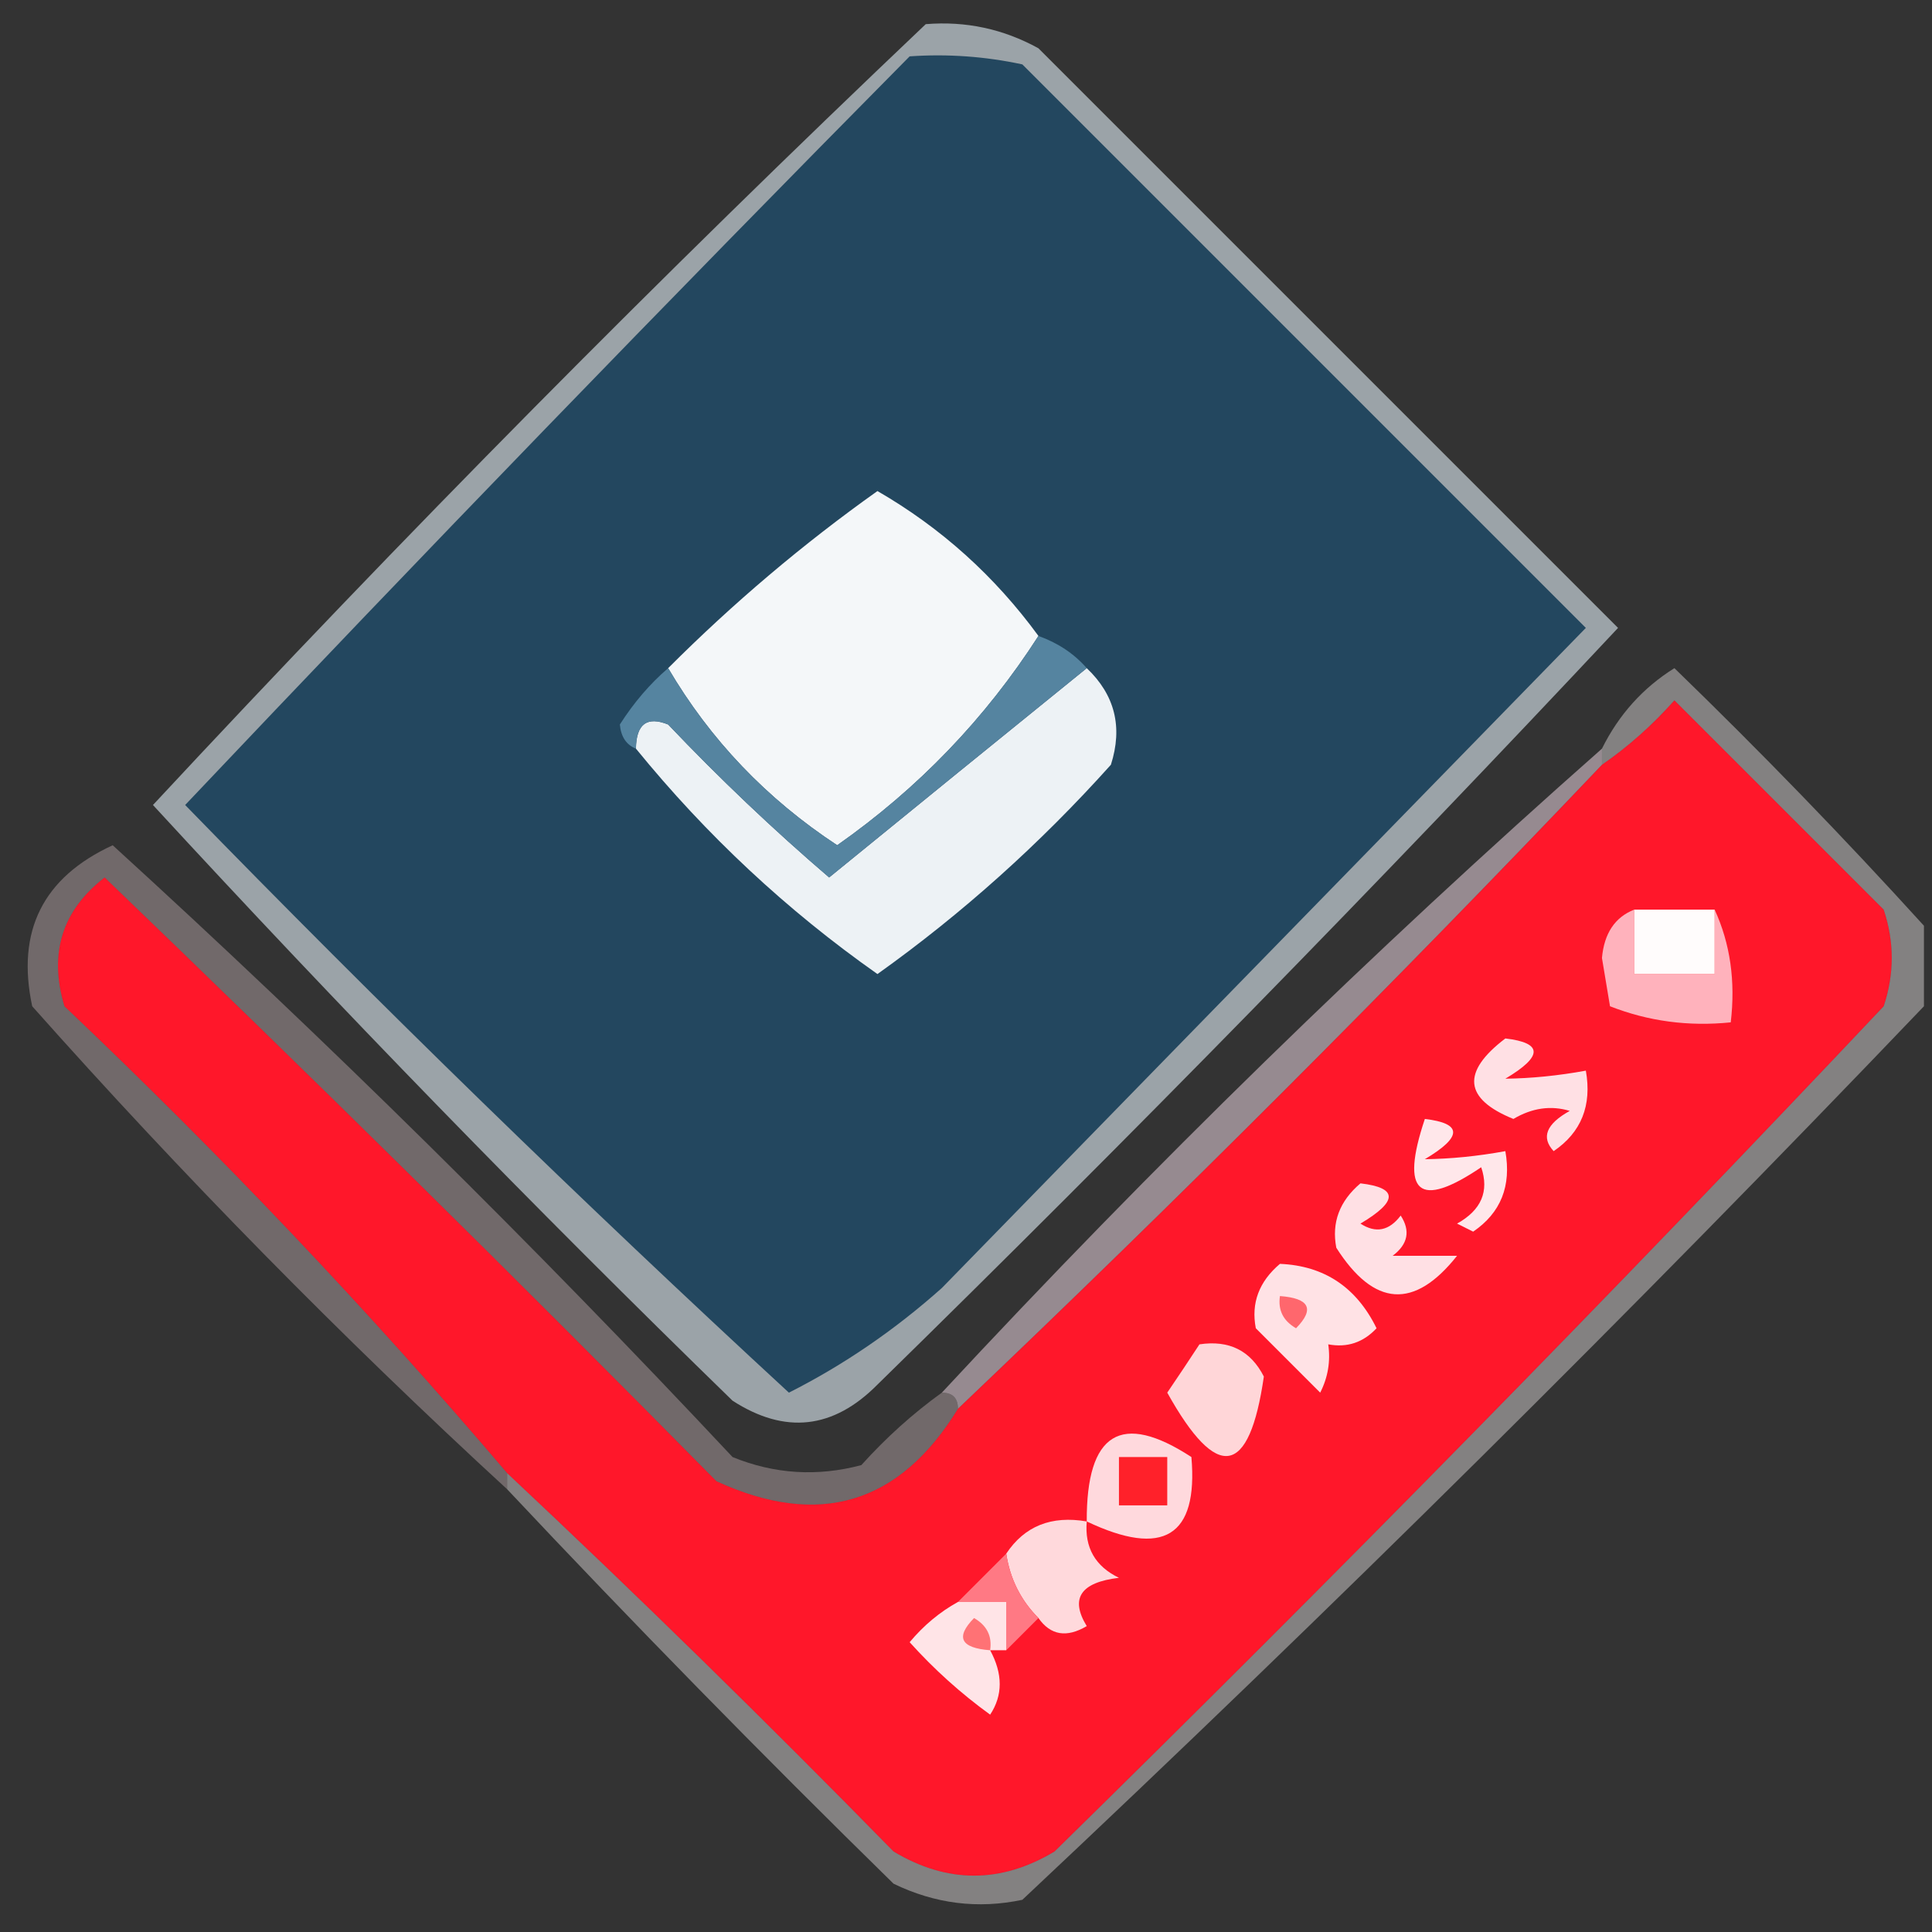 <?xml version="1.0" encoding="UTF-8"?>
<!DOCTYPE svg PUBLIC "-//W3C//DTD SVG 1.1//EN" "http://www.w3.org/Graphics/SVG/1.1/DTD/svg11.dtd">
<svg xmlns="http://www.w3.org/2000/svg" version="1.1" width="120px" height="120px" style="shape-rendering:geometricPrecision; text-rendering:geometricPrecision; image-rendering:optimizeQuality; fill-rule:evenodd; clip-rule:evenodd" xmlns:xlink="http://www.w3.org/1999/xlink">
<rect width="100%" height="100%" fill="#333333" stroke="none"/>
<g><path style="opacity:0.69" fill="#cad5dc" d="M 57.5,1.5 C 59.989,1.298 62.322,1.798 64.5,3C 76.522,15.022 88.522,27.022 100.5,39C 85.541,54.959 70.208,70.626 54.5,86C 51.758,88.77 48.758,89.104 45.5,87C 33.124,74.959 21.125,62.626 9.5,50C 25.048,33.286 41.048,17.119 57.5,1.5 Z"/></g>
<g><path style="opacity:1" fill="#23475f" d="M 56.5,3.5 C 58.857,3.337 61.19,3.503 63.5,4C 75.167,15.667 86.833,27.333 98.5,39C 85.167,52.667 71.833,66.333 58.5,80C 55.568,82.615 52.401,84.781 49,86.5C 36.141,74.64 23.641,62.473 11.5,50C 26.327,34.34 41.327,18.84 56.5,3.5 Z"/></g>
<g><path style="opacity:1" fill="#edf2f5" d="M 67.5,41.5 C 69.248,43.16 69.748,45.16 69,47.5C 64.587,52.42 59.753,56.753 54.5,60.5C 48.879,56.547 43.879,51.88 39.5,46.5C 39.517,44.972 40.184,44.472 41.5,45C 44.682,48.349 48.015,51.516 51.5,54.5C 56.871,50.12 62.205,45.787 67.5,41.5 Z"/></g>
<g><path style="opacity:1" fill="#f4f7f9" d="M 64.5,39.5 C 61.197,44.636 57.031,48.97 52,52.5C 47.612,49.614 44.112,45.947 41.5,41.5C 45.547,37.45 49.88,33.783 54.5,30.5C 58.448,32.78 61.782,35.78 64.5,39.5 Z"/></g>
<g><path style="opacity:1" fill="#ff172a" d="M 31.5,91.5 C 22.903,81.4 13.736,71.734 4,62.5C 3.019,59.216 3.853,56.549 6.5,54.5C 19.319,66.819 31.986,79.319 44.5,92C 50.87,94.928 55.87,93.428 59.5,87.5C 73.167,74.5 86.5,61.167 99.5,47.5C 101.129,46.375 102.629,45.041 104,43.5C 108.333,47.833 112.667,52.167 117,56.5C 117.667,58.5 117.667,60.5 117,62.5C 100.196,80.305 83.029,97.805 65.5,115C 62.167,117 58.833,117 55.5,115C 47.632,106.964 39.632,99.131 31.5,91.5 Z"/></g>
<g><path style="opacity:1" fill="#5584a0" d="M 64.5,39.5 C 65.71,39.932 66.71,40.599 67.5,41.5C 62.205,45.787 56.871,50.12 51.5,54.5C 48.015,51.516 44.682,48.349 41.5,45C 40.184,44.472 39.517,44.972 39.5,46.5C 38.903,46.265 38.57,45.765 38.5,45C 39.371,43.636 40.371,42.469 41.5,41.5C 44.112,45.947 47.612,49.614 52,52.5C 57.031,48.97 61.197,44.636 64.5,39.5 Z"/></g>
<g><path style="opacity:1" fill="#ffb2bc" d="M 101.5,56.5 C 101.5,57.833 101.5,59.167 101.5,60.5C 103.167,60.5 104.833,60.5 106.5,60.5C 106.5,59.167 106.5,57.833 106.5,56.5C 107.468,58.607 107.802,60.941 107.5,63.5C 104.881,63.768 102.381,63.435 100,62.5C 99.833,61.5 99.667,60.5 99.5,59.5C 99.64,57.97 100.307,56.97 101.5,56.5 Z"/></g>
<g><path style="opacity:1" fill="#fffcfc" d="M 101.5,56.5 C 103.167,56.5 104.833,56.5 106.5,56.5C 106.5,57.833 106.5,59.167 106.5,60.5C 104.833,60.5 103.167,60.5 101.5,60.5C 101.5,59.167 101.5,57.833 101.5,56.5 Z"/></g>
<g><path style="opacity:0.332" fill="#eed6db" d="M 58.5,86.5 C 59.167,86.5 59.5,86.833 59.5,87.5C 55.87,93.428 50.87,94.928 44.5,92C 31.986,79.319 19.319,66.819 6.5,54.5C 3.853,56.549 3.019,59.216 4,62.5C 13.736,71.734 22.903,81.4 31.5,91.5C 31.5,91.833 31.5,92.167 31.5,92.5C 21.172,83.005 11.339,73.005 2,62.5C 1.003,57.827 2.67,54.494 7,52.5C 20.297,64.629 33.13,77.296 45.5,90.5C 48.103,91.562 50.77,91.728 53.5,91C 55.038,89.293 56.704,87.793 58.5,86.5 Z"/></g>
<g><path style="opacity:1" fill="#ffe0e4" d="M 93.5,64.5 C 95.842,64.775 95.842,65.608 93.5,67C 95.108,66.981 96.774,66.815 98.5,66.5C 98.884,68.665 98.217,70.332 96.5,71.5C 95.707,70.645 96.04,69.811 97.5,69C 96.328,68.647 95.162,68.813 94,69.5C 90.927,68.252 90.76,66.585 93.5,64.5 Z"/></g>
<g><path style="opacity:0.647" fill="#ccbac2" d="M 99.5,46.5 C 99.5,46.833 99.5,47.167 99.5,47.5C 86.5,61.167 73.167,74.5 59.5,87.5C 59.5,86.833 59.167,86.5 58.5,86.5C 71.578,72.42 85.245,59.087 99.5,46.5 Z"/></g>
<g><path style="opacity:1" fill="#ffe7ea" d="M 88.5,69.5 C 90.842,69.775 90.842,70.608 88.5,72C 90.108,71.981 91.774,71.815 93.5,71.5C 93.884,73.665 93.217,75.332 91.5,76.5C 91.167,76.333 90.833,76.167 90.5,76C 92.007,75.163 92.507,73.996 92,72.5C 88.118,75.126 86.951,74.126 88.5,69.5 Z"/></g>
<g><path style="opacity:1" fill="#ffe0e4" d="M 84.5,73.5 C 86.842,73.775 86.842,74.608 84.5,76C 85.449,76.617 86.282,76.451 87,75.5C 87.617,76.449 87.451,77.282 86.5,78C 87.833,78 89.167,78 90.5,78C 87.846,81.349 85.346,81.182 83,77.5C 82.7,75.934 83.2,74.601 84.5,73.5 Z"/></g>
<g><path style="opacity:1" fill="#ffe2e5" d="M 79.5,78.5 C 82.25,78.618 84.25,79.951 85.5,82.5C 84.675,83.386 83.675,83.719 82.5,83.5C 82.65,84.552 82.483,85.552 82,86.5C 80.667,85.167 79.333,83.833 78,82.5C 77.7,80.934 78.2,79.601 79.5,78.5 Z"/></g>
<g><path style="opacity:1" fill="#ff676d" d="M 79.5,80.5 C 81.337,80.639 81.67,81.306 80.5,82.5C 79.703,82.043 79.369,81.376 79.5,80.5 Z"/></g>
<g><path style="opacity:1" fill="#ffd6d8" d="M 74.5,83.5 C 76.346,83.222 77.68,83.889 78.5,85.5C 77.6,91.731 75.6,92.064 72.5,86.5C 73.192,85.482 73.859,84.482 74.5,83.5 Z"/></g>
<g><path style="opacity:0.394" fill="#fef9fa" d="M 119.5,57.5 C 119.5,59.167 119.5,60.833 119.5,62.5C 101.367,81.466 82.7,99.966 63.5,118C 60.743,118.584 58.077,118.25 55.5,117C 47.298,108.965 39.298,100.798 31.5,92.5C 31.5,92.167 31.5,91.833 31.5,91.5C 39.632,99.131 47.632,106.964 55.5,115C 58.833,117 62.167,117 65.5,115C 83.029,97.805 100.196,80.305 117,62.5C 117.667,60.5 117.667,58.5 117,56.5C 112.667,52.167 108.333,47.833 104,43.5C 102.629,45.041 101.129,46.375 99.5,47.5C 99.5,47.167 99.5,46.833 99.5,46.5C 100.548,44.387 102.048,42.72 104,41.5C 109.375,46.707 114.542,52.041 119.5,57.5 Z"/></g>
<g><path style="opacity:1" fill="#ffd9dd" d="M 67.5,94.5 C 67.473,88.984 69.64,87.651 74,90.5C 74.427,95.43 72.26,96.763 67.5,94.5 Z"/></g>
<g><path style="opacity:1" fill="#ff212a" d="M 69.5,90.5 C 70.5,90.5 71.5,90.5 72.5,90.5C 72.5,91.5 72.5,92.5 72.5,93.5C 71.5,93.5 70.5,93.5 69.5,93.5C 69.5,92.5 69.5,91.5 69.5,90.5 Z"/></g>
<g><path style="opacity:1" fill="#ffd9dc" d="M 67.5,94.5 C 67.36,96.124 68.027,97.29 69.5,98C 67.114,98.284 66.448,99.284 67.5,101C 66.251,101.74 65.251,101.573 64.5,100.5C 63.4,99.395 62.733,98.062 62.5,96.5C 63.635,94.787 65.302,94.12 67.5,94.5 Z"/></g>
<g><path style="opacity:1" fill="#ff7984" d="M 62.5,96.5 C 62.733,98.062 63.4,99.395 64.5,100.5C 63.833,101.167 63.167,101.833 62.5,102.5C 62.5,101.5 62.5,100.5 62.5,99.5C 61.5,99.5 60.5,99.5 59.5,99.5C 60.5,98.5 61.5,97.5 62.5,96.5 Z"/></g>
<g><path style="opacity:1" fill="#ffe4e7" d="M 59.5,99.5 C 60.5,99.5 61.5,99.5 62.5,99.5C 62.5,100.5 62.5,101.5 62.5,102.5C 62.167,102.5 61.833,102.5 61.5,102.5C 62.292,103.967 62.292,105.3 61.5,106.5C 59.684,105.185 58.017,103.685 56.5,102C 57.373,100.955 58.373,100.122 59.5,99.5 Z"/></g>
<g><path style="opacity:1" fill="#ff7275" d="M 61.5,102.5 C 59.663,102.361 59.33,101.694 60.5,100.5C 61.297,100.957 61.631,101.624 61.5,102.5 Z"/></g>
</svg>
